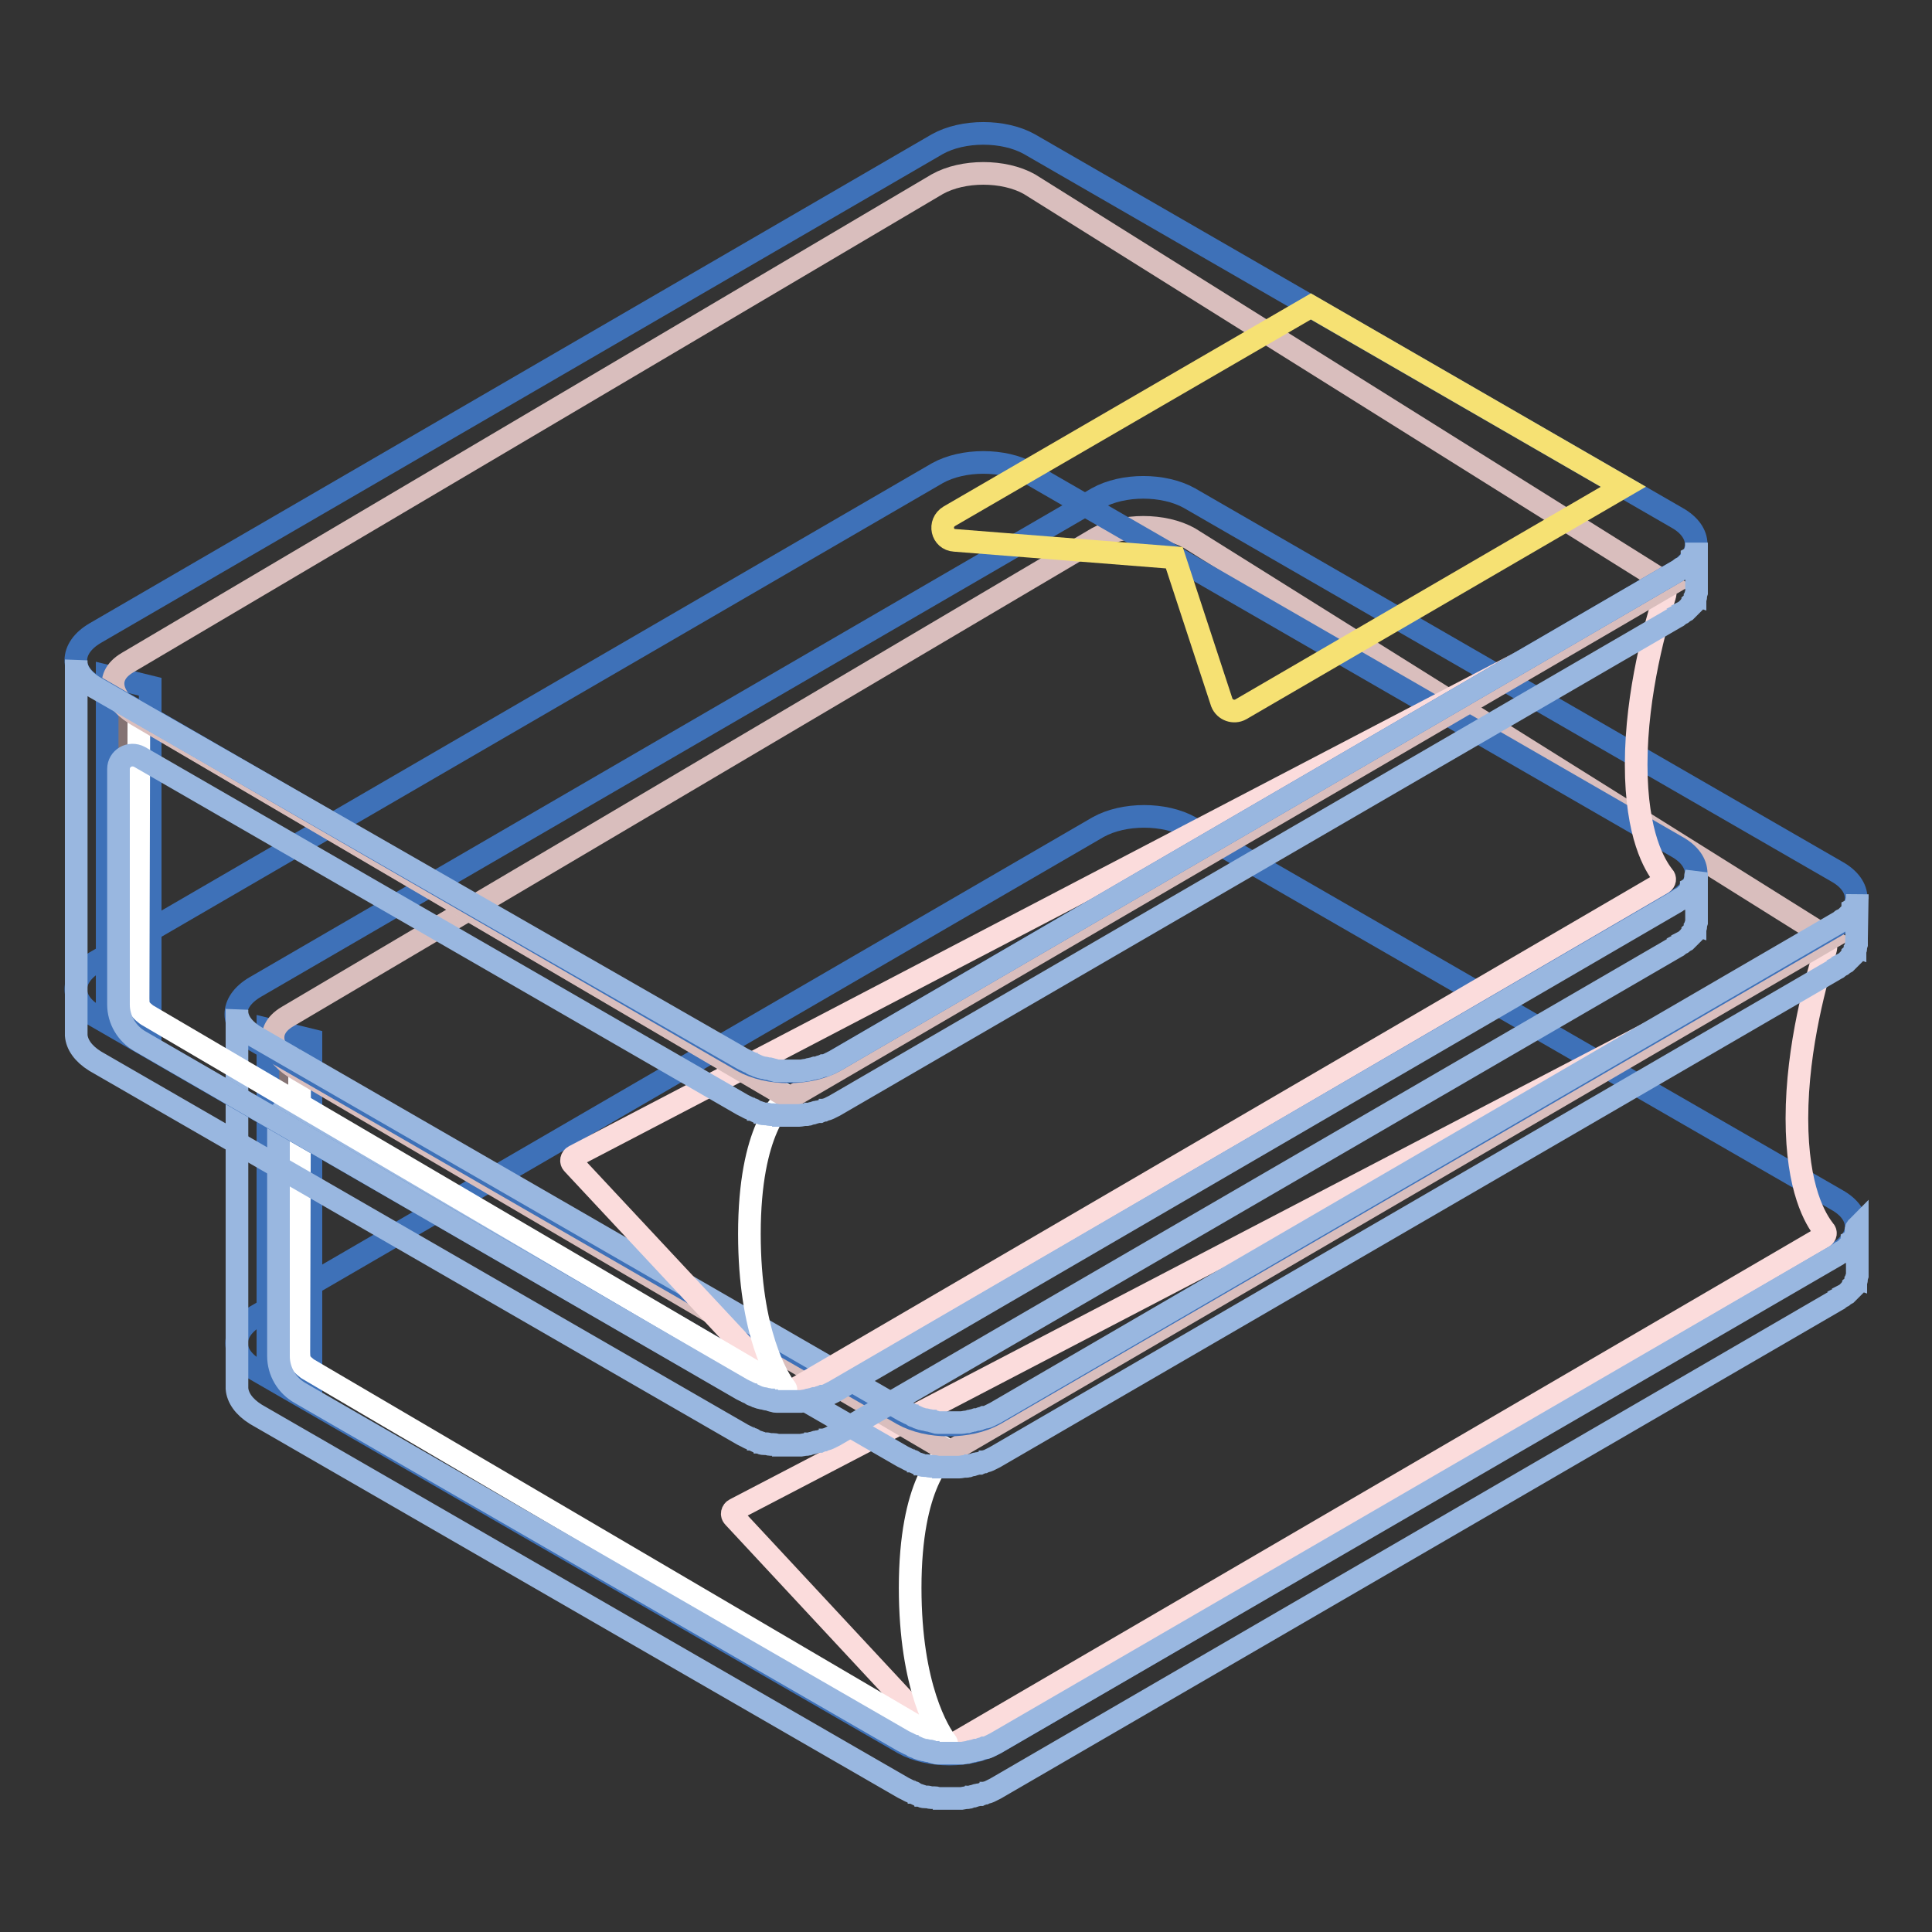 <?xml version="1.0" encoding="utf-8"?>
<!-- Svg Vector Icons : http://www.onlinewebfonts.com/icon -->
<!DOCTYPE svg PUBLIC "-//W3C//DTD SVG 1.1//EN" "http://www.w3.org/Graphics/SVG/1.1/DTD/svg11.dtd">
<svg version="1.1" xmlns="http://www.w3.org/2000/svg" xmlns:xlink="http://www.w3.org/1999/xlink" x="0px" y="0px" viewBox="0 0 256 256" enable-background="new 0 0 256 256" xml:space="preserve">
<rect x="0" y="0" width="256" height="256" fill="#333333" stroke="none"/>
<g> <path stroke-width="3" fill-opacity="0" stroke="#3e71b8"  d="M243.4,159c3.4,1.9,3.4,5.1,0,7.1L131.9,231c-3.4,1.9-8.8,1.9-12.2,0l-85.8-49.5c-3.4-1.9-3.4-5.1,0-7.1 l111.6-64.8c3.4-1.9,8.8-1.9,12.2,0L243.4,159L243.4,159z"/> <path stroke-width="3" fill-opacity="0" stroke="#fbdcdc"  d="M241.1,125.1c0.5-0.3,1,0.2,0.8,0.7c-1.1,3.5-3.8,12.8-3.8,22.4c0,9.4,2.5,13.4,3.6,14.8 c0.3,0.3,0.2,0.7-0.1,0.9l-115.4,67.3c-0.3,0.1-0.7,0.2-0.9,0L97.2,201c-0.3-0.3-0.2-0.8,0.2-1L241.1,125.1z"/> <path stroke-width="3" fill-opacity="0" stroke="#847373"  d="M38.3,141.8l-0.1,39.1c-1.7-1-2.6-2.3-2.5-3.6l0.1-39.1C35.7,139.5,36.6,140.8,38.3,141.8"/> <path stroke-width="3" fill-opacity="0" stroke="#3e71b8"  d="M41.2,183.1l-5.7-2v-44.7l5.7,1.4V183.1z"/> <path stroke-width="3" fill-opacity="0" stroke="#ffffff"  d="M39.6,179.2l0.1-37.3c0-0.1,0.1-0.1,0.1-0.1l85.9,50.4c0.1,0,0.1,0.1,0,0.1c-0.7,0.5-5.1,4.2-5.1,18.1 c0,13.2,3.8,19.2,4.8,20.5c0.1,0.1,0,0.1-0.1,0.1l-84.5-49.6c0,0-0.9-0.6-1.1-1.2C39.6,179.9,39.6,179.2,39.6,179.2z"/> <path stroke-width="3" fill-opacity="0" stroke="#d9bebd"  d="M242.4,124.4l-116.6,68l-86.2-50.6c-3.4-1.9-4.9-5.1-1.5-7.1l107.3-63.4c3.4-1.9,8.8-1.9,12.2,0 L242.4,124.4z"/> <path stroke-width="3" fill-opacity="0" stroke="#3e71b8"  d="M243.4,115.5c3.4,1.9,3.4,5.1,0,7.1l-111.6,64.8c-3.4,1.9-8.8,1.9-12.2,0l-85.8-49.5 c-3.4-1.9-3.4-5.1,0-7.1l111.6-64.8c3.4-1.9,8.8-1.9,12.2,0L243.4,115.5L243.4,115.5z"/> <path stroke-width="3" fill-opacity="0" stroke="#99b7e0"  d="M246,163.1c0,0.1-0.1,0.3-0.1,0.4c0,0,0,0,0,0.1c-0.1,0.1-0.1,0.3-0.2,0.4c0,0,0,0.1,0,0.1 c-0.1,0.1-0.1,0.3-0.3,0.4c0,0,0,0,0,0.1c-0.1,0.1-0.2,0.2-0.3,0.4c0,0,0,0.1-0.1,0.1c-0.1,0.1-0.3,0.3-0.4,0.4l-0.1,0.1 c-0.1,0.1-0.3,0.2-0.5,0.3c0,0-0.1,0-0.1,0.1c-0.2,0.1-0.4,0.2-0.5,0.3L131.9,231c-0.2,0.1-0.4,0.2-0.6,0.3l-0.2,0.1 c-0.2,0.1-0.4,0.2-0.6,0.2c0,0-0.1,0-0.1,0c-0.2,0.1-0.4,0.1-0.6,0.2c-0.1,0.1-0.3,0.1-0.5,0.1l-0.3,0.1c-0.2,0-0.3,0.1-0.5,0.1 l-0.3,0.1c-0.1,0-0.1,0-0.1,0l-0.6,0.1c-0.1,0-0.1,0-0.2,0c-0.1,0-0.2,0-0.3,0c-0.2,0-0.4,0-0.6,0h-1.2c-0.1,0-0.3,0-0.5,0 c-0.1,0-0.3,0-0.4,0s-0.3,0-0.4-0.1c-0.1,0-0.3,0-0.4-0.1s-0.3-0.1-0.5-0.1c-0.1,0-0.3-0.1-0.4-0.1c-0.2,0-0.4-0.1-0.5-0.1 l-0.3-0.1c-0.1,0-0.1,0-0.2-0.1c-0.2-0.1-0.4-0.1-0.5-0.2c-0.1,0-0.1,0-0.1-0.1c-0.2-0.1-0.3-0.1-0.5-0.2c-0.1,0-0.1-0.1-0.2-0.1 c-0.2-0.1-0.4-0.2-0.6-0.3l-79.9-46.1c-1.8-1-2.9-2.9-2.9-4.9v-31.2c0-1.4,1.5-2.3,2.8-1.6l79.9,46.1c0.2,0.1,0.4,0.2,0.6,0.3 c0.1,0,0.1,0.1,0.2,0.1c0.1,0.1,0.3,0.1,0.4,0.2c0,0,0.1,0,0.1,0c0.1,0,0.1,0,0.1,0.1c0.2,0.1,0.3,0.1,0.5,0.2c0.1,0,0.1,0,0.2,0.1 c0,0,0.1,0,0.1,0c0.1,0,0.1,0,0.2,0.1c0.2,0.1,0.4,0.1,0.5,0.1c0.1,0,0.1,0,0.1,0c0.1,0,0.1,0,0.2,0c0.1,0,0.3,0.1,0.5,0.1 c0.1,0,0.1,0,0.2,0c0.1,0,0.1,0,0.2,0c0.1,0,0.3,0,0.4,0.1c0.1,0,0.1,0,0.2,0h0.2c0.1,0,0.3,0,0.4,0h1.2c0.2,0,0.4,0,0.6,0 c0.1,0,0.2,0,0.2,0h0.2c0.2,0,0.5-0.1,0.8-0.1c0,0,0.1,0,0.1,0h0.1c0.1,0,0.2,0,0.3-0.1c0.2,0,0.3-0.1,0.5-0.1l0.3-0.1 c0.1,0,0.3-0.1,0.5-0.1c0,0,0.1,0,0.1,0c0.2-0.1,0.4-0.1,0.5-0.2c0,0,0.1,0,0.1,0c0.2-0.1,0.4-0.1,0.6-0.2l0.2-0.1 c0.2-0.1,0.4-0.2,0.6-0.3l111.6-64.8c0,0,0.1,0,0.1-0.1c0.2-0.1,0.3-0.2,0.5-0.3c0,0,0.1,0,0.1-0.1c0.2-0.1,0.3-0.2,0.5-0.3 l0.1-0.1c0,0,0.1-0.1,0.1-0.1c0.1-0.1,0.2-0.2,0.3-0.3c0,0,0-0.1,0.1-0.1c0.1-0.1,0.1-0.1,0.2-0.2c0-0.1,0.1-0.1,0.1-0.2 c0,0,0,0,0-0.1c0.1-0.1,0.1-0.2,0.2-0.3c0,0,0-0.1,0.1-0.1c0,0,0-0.1,0-0.1c0.1-0.1,0.1-0.2,0.1-0.3c0,0,0-0.1,0-0.1c0,0,0,0,0-0.1 l0.1-0.3v-0.1v-0.1c0-0.1,0-0.3,0-0.4v-0.1l0.1-5.9c0,0.1,0,0.3,0,0.5v0.1c0,0.1-0.1,0.3-0.1,0.4c0,0,0,0,0,0.1 c-0.1,0.1-0.1,0.3-0.2,0.4c0,0,0,0.1,0,0.1c-0.1,0.1-0.1,0.3-0.3,0.4c0,0,0,0,0,0.1c-0.1,0.1-0.2,0.2-0.3,0.4c0,0,0,0.1-0.1,0.1 c-0.1,0.1-0.3,0.3-0.4,0.4l-0.1,0.1c-0.1,0.1-0.3,0.2-0.5,0.3c0,0-0.1,0-0.1,0.1c-0.2,0.1-0.3,0.2-0.5,0.3l-111.6,64.9 c-0.2,0.1-0.4,0.2-0.6,0.3l-0.2,0.1c-0.2,0.1-0.4,0.2-0.6,0.2c0,0-0.1,0-0.1,0c-0.2,0.1-0.4,0.1-0.6,0.2c-0.1,0.1-0.3,0.1-0.5,0.1 l-0.3,0.1c-0.2,0-0.3,0.1-0.5,0.1l-0.3,0.1c0,0-0.1,0-0.1,0c-0.2,0-0.5,0.1-0.7,0.1h-0.1c-0.1,0-0.2,0-0.3,0c-0.2,0-0.4,0-0.6,0 h-1.2c-0.1,0-0.3,0-0.5,0c-0.1,0-0.3,0-0.4,0c-0.1,0-0.3,0-0.4-0.1s-0.3,0-0.4-0.1c-0.1,0-0.3-0.1-0.5-0.1c-0.1,0-0.3-0.1-0.4-0.1 c-0.2,0-0.4-0.1-0.5-0.1l-0.3-0.1c-0.1,0-0.1,0-0.2-0.1c-0.2-0.1-0.4-0.1-0.5-0.2c-0.1,0-0.1,0-0.1-0.1c-0.2-0.1-0.3-0.1-0.5-0.2 c-0.1,0-0.1-0.1-0.2-0.1c-0.2-0.1-0.4-0.2-0.6-0.3l-85.8-49.5c-1.7-1-2.6-2.3-2.5-3.6l0,5h0V184l0,0c0.1,1.2,0.9,2.4,2.5,3.4 l85.8,49.5c0.2,0.1,0.4,0.2,0.6,0.3c0.1,0,0.1,0.1,0.2,0.1c0.1,0.1,0.3,0.1,0.4,0.2c0,0,0.1,0,0.1,0c0.1,0,0.1,0,0.1,0.1 c0.2,0.1,0.3,0.1,0.5,0.2c0.1,0,0.1,0,0.2,0.1c0,0,0.1,0,0.1,0c0.1,0,0.1,0,0.2,0.1c0.2,0.1,0.4,0.1,0.5,0.1c0.1,0,0.1,0,0.1,0 c0.1,0,0.1,0,0.2,0c0.1,0,0.3,0.1,0.5,0.1c0.1,0,0.1,0,0.2,0c0.1,0,0.1,0,0.2,0c0.1,0,0.3,0,0.4,0.1c0.1,0,0.1,0,0.2,0h0.2 c0.1,0,0.3,0,0.5,0h1.2c0.2,0,0.4,0,0.6,0c0.1,0,0.2,0,0.2,0h0.1c0.1,0,0.1,0,0.2,0l0.6-0.1c0.1,0,0.1,0,0.1,0h0.1 c0.1,0,0.2,0,0.3-0.1c0.2,0,0.3-0.1,0.5-0.1l0.3-0.1c0.1,0,0.3-0.1,0.5-0.1c0,0,0.1,0,0.1,0c0.2-0.1,0.4-0.1,0.5-0.2 c0,0,0.1,0,0.1,0c0.2-0.1,0.4-0.1,0.6-0.2l0.2-0.1c0.2-0.1,0.4-0.2,0.6-0.3l111.6-64.8c0,0,0.1,0,0.1-0.1c0.2-0.1,0.3-0.2,0.5-0.3 c0,0,0.1,0,0.1-0.1c0.2-0.1,0.3-0.2,0.5-0.3l0.1-0.1c0,0,0.1-0.1,0.1-0.1c0.1-0.1,0.2-0.2,0.3-0.3c0,0,0-0.1,0.1-0.1 c0.1-0.1,0.1-0.1,0.2-0.2c0-0.1,0.1-0.1,0.1-0.2c0,0,0,0,0-0.1c0.1-0.1,0.1-0.2,0.2-0.3c0,0,0-0.1,0.1-0.1c0,0,0-0.1,0-0.1 c0.1-0.1,0.1-0.2,0.1-0.3c0,0,0-0.1,0-0.1c0,0,0,0,0-0.1l0.1-0.3v-0.1V169c0-0.1,0-0.3,0-0.4v-0.1l0-5.9 C245.9,162.8,245.9,163,246,163.1C246,163.1,246,163.1,246,163.1L246,163.1z"/> <path stroke-width="3" fill-opacity="0" stroke="#3e71b8"  d="M222.2,112.2c3.4,1.9,3.4,5.1,0,7.1l-111.6,64.8c-3.4,1.9-8.8,1.9-12.2,0l-85.8-49.5 c-3.4-1.9-3.4-5.1,0-7.1l111.6-64.8c3.4-1.9,8.8-1.9,12.2,0L222.2,112.2z"/> <path stroke-width="3" fill-opacity="0" stroke="#fbdcdc"  d="M219.8,78.2c0.5-0.3,1,0.2,0.8,0.7c-1.1,3.5-3.8,12.8-3.8,22.4c0,9.4,2.5,13.4,3.6,14.8 c0.3,0.3,0.2,0.7-0.1,0.9l-115.4,67.3c-0.3,0.1-0.7,0.2-0.9,0l-28.1-30.1c-0.3-0.3-0.2-0.8,0.2-1L219.8,78.2L219.8,78.2z"/> <path stroke-width="3" fill-opacity="0" stroke="#847373"  d="M17,94.9L16.9,134c-1.7-1-2.6-2.3-2.5-3.6l0.1-39.1C14.4,92.7,15.3,94,17,94.9"/> <path stroke-width="3" fill-opacity="0" stroke="#3e71b8"  d="M19.9,136.3l-5.7-2V89.6l5.7,1.4V136.3z"/> <path stroke-width="3" fill-opacity="0" stroke="#ffffff"  d="M18.3,132.3l0.1-37.3c0-0.1,0.1-0.1,0.1-0.1l85.9,50.4c0.1,0,0.1,0.1,0,0.1c-0.7,0.5-5.1,4.2-5.1,18.1 c0,13.2,3.8,19.2,4.8,20.5c0.1,0.1,0,0.1-0.1,0.1l-84.5-49.6c0,0-0.9-0.6-1.1-1.2C18.3,133.1,18.3,132.3,18.3,132.3z"/> <path stroke-width="3" fill-opacity="0" stroke="#d9bebd"  d="M221.2,77.5l-116.6,68L18.4,94.9c-3.4-1.9-4.9-5.1-1.5-7.1l107.3-63.4c3.4-1.9,8.8-1.9,12.2,0L221.2,77.5z" /> <path stroke-width="3" fill-opacity="0" stroke="#3e71b8"  d="M222.2,68.6c3.4,1.9,3.4,5.1,0,7.1l-111.6,64.9c-3.4,1.9-8.8,1.9-12.2,0L12.6,91c-3.4-1.9-3.4-5.1,0-7.1 l111.6-64.8c3.4-1.9,8.8-1.9,12.2,0L222.2,68.6z"/> <path stroke-width="3" fill-opacity="0" stroke="#99b7e0"  d="M224.7,116.3c0,0.1-0.1,0.3-0.1,0.4c0,0,0,0,0,0.1c-0.1,0.1-0.1,0.3-0.2,0.4c0,0,0,0.1,0,0.1 c-0.1,0.1-0.1,0.3-0.3,0.4c0,0,0,0,0,0.1c-0.1,0.1-0.2,0.2-0.3,0.4c0,0,0,0.1-0.1,0.1c-0.1,0.1-0.3,0.3-0.4,0.4l-0.1,0.1 c-0.1,0.1-0.3,0.2-0.5,0.3c0,0-0.1,0-0.1,0.1c-0.2,0.1-0.4,0.2-0.5,0.3l-111.6,64.9c-0.2,0.1-0.4,0.2-0.6,0.3l-0.2,0.1 c-0.2,0.1-0.4,0.2-0.6,0.2c0,0-0.1,0-0.1,0c-0.2,0.1-0.4,0.1-0.6,0.2c-0.1,0.1-0.3,0.1-0.5,0.1l-0.3,0.1c-0.2,0-0.3,0.1-0.5,0.1 l-0.3,0.1c-0.1,0-0.1,0-0.1,0l-0.6,0.1c-0.1,0-0.1,0-0.2,0c-0.1,0-0.2,0-0.3,0c-0.2,0-0.4,0-0.6,0h-1.2c-0.1,0-0.3,0-0.5,0 c-0.1,0-0.3,0-0.4,0s-0.3,0-0.4-0.1c-0.1,0-0.3,0-0.4-0.1c-0.1,0-0.3-0.1-0.5-0.1c-0.1,0-0.3-0.1-0.4-0.1c-0.2,0-0.4-0.1-0.5-0.1 l-0.3-0.1c-0.1,0-0.1,0-0.2-0.1c-0.2-0.1-0.4-0.1-0.5-0.2c-0.1,0-0.1,0-0.1-0.1c-0.2-0.1-0.3-0.1-0.5-0.2c-0.1,0-0.1-0.1-0.2-0.1 c-0.2-0.1-0.4-0.2-0.6-0.3L18.6,138c-1.8-1-2.9-2.9-2.9-4.9v-31.2c0-1.4,1.5-2.3,2.8-1.6l79.9,46.1c0.2,0.1,0.4,0.2,0.6,0.3 c0.1,0,0.1,0.1,0.2,0.1c0.1,0.1,0.3,0.1,0.4,0.2c0,0,0.1,0,0.1,0c0.1,0,0.1,0,0.1,0.1c0.2,0.1,0.3,0.1,0.5,0.2c0.1,0,0.1,0,0.2,0.1 c0,0,0.1,0,0.1,0c0.1,0,0.1,0,0.2,0.1c0.2,0.1,0.4,0.1,0.5,0.1c0.1,0,0.1,0,0.1,0c0.1,0,0.1,0,0.2,0c0.1,0,0.3,0.1,0.5,0.1 c0.1,0,0.1,0,0.2,0c0.1,0,0.1,0,0.2,0c0.1,0,0.3,0,0.4,0.1c0.1,0,0.1,0,0.2,0h0.2c0.1,0,0.3,0,0.4,0h1.2c0.2,0,0.4,0,0.6,0 c0.1,0,0.2,0,0.2,0h0.2c0.2,0,0.5-0.1,0.8-0.1c0,0,0.1,0,0.1,0h0.1c0.1,0,0.2,0,0.3-0.1c0.2,0,0.3-0.1,0.5-0.1l0.3-0.1 c0.1,0,0.3-0.1,0.5-0.1c0,0,0.1,0,0.1,0c0.2-0.1,0.4-0.1,0.5-0.2c0,0,0.1,0,0.1,0c0.2-0.1,0.4-0.1,0.6-0.2l0.2-0.1 c0.2-0.1,0.4-0.2,0.6-0.3l111.6-64.8c0,0,0.1,0,0.1-0.1c0.2-0.1,0.3-0.2,0.5-0.3c0,0,0.1,0,0.1-0.1c0.2-0.1,0.3-0.2,0.5-0.3 l0.1-0.1c0,0,0.1-0.1,0.1-0.1c0.1-0.1,0.2-0.2,0.3-0.3c0,0,0-0.1,0.1-0.1c0.1-0.1,0.1-0.1,0.2-0.2c0-0.1,0.1-0.1,0.1-0.2 c0,0,0,0,0-0.1c0.1-0.1,0.1-0.2,0.2-0.3c0,0,0-0.1,0.1-0.1c0,0,0-0.1,0-0.1c0.1-0.1,0.1-0.2,0.1-0.3c0,0,0-0.1,0-0.1s0,0,0-0.1 l0.1-0.3v-0.1v-0.1c0-0.1,0-0.3,0-0.4v-0.1l0-5.9c0,0.1,0,0.3,0,0.5v0.1c0,0.1-0.1,0.3-0.1,0.4c0,0,0,0,0,0.1 c-0.1,0.1-0.1,0.3-0.2,0.4c0,0,0,0.1,0,0.1c-0.1,0.1-0.1,0.3-0.3,0.4c0,0,0,0,0,0.1c-0.1,0.1-0.2,0.2-0.3,0.4c0,0,0,0.1-0.1,0.1 c-0.1,0.1-0.3,0.3-0.4,0.4l-0.1,0.1c-0.1,0.1-0.3,0.2-0.5,0.3c0,0-0.1,0-0.1,0.1c-0.2,0.1-0.3,0.2-0.5,0.3l-111.6,64.9 c-0.2,0.1-0.4,0.2-0.6,0.3l-0.2,0.1c-0.2,0.1-0.4,0.2-0.6,0.2c0,0-0.1,0-0.1,0c-0.2,0.1-0.4,0.1-0.6,0.2c-0.1,0.1-0.3,0.1-0.5,0.1 l-0.3,0.1c-0.2,0-0.3,0.1-0.5,0.1l-0.3,0.1c0,0-0.1,0-0.1,0c-0.2,0-0.5,0.1-0.7,0.1h-0.1c-0.1,0-0.2,0-0.3,0c-0.2,0-0.4,0-0.6,0 h-1.2c-0.1,0-0.3,0-0.5,0c-0.1,0-0.3,0-0.4,0s-0.3,0-0.4-0.1s-0.3,0-0.4-0.1s-0.3-0.1-0.5-0.1c-0.1,0-0.3-0.1-0.4-0.1 c-0.2,0-0.4-0.1-0.5-0.1l-0.3-0.1c-0.1,0-0.1,0-0.2-0.1c-0.2-0.1-0.4-0.1-0.5-0.2c-0.1,0-0.1,0-0.1-0.1c-0.2-0.1-0.3-0.1-0.5-0.2 c-0.1,0-0.1-0.1-0.2-0.1c-0.2-0.1-0.4-0.2-0.6-0.3L12.6,91.1c-1.7-1-2.6-2.3-2.5-3.6l0,5h0v44.7l0,0c0.1,1.2,0.9,2.4,2.5,3.4 l85.8,49.5c0.2,0.1,0.4,0.2,0.6,0.3c0.1,0,0.1,0.1,0.2,0.1c0.1,0.1,0.3,0.1,0.4,0.2c0,0,0.1,0,0.1,0c0.1,0,0.1,0,0.1,0.1 c0.2,0.1,0.3,0.1,0.5,0.2c0.1,0,0.1,0,0.2,0.1c0,0,0.1,0,0.1,0c0.1,0,0.1,0,0.2,0.1c0.2,0.1,0.4,0.1,0.5,0.1c0.1,0,0.1,0,0.1,0 c0.1,0,0.1,0,0.2,0c0.1,0,0.3,0.1,0.5,0.1c0.1,0,0.1,0,0.2,0c0.1,0,0.1,0,0.2,0c0.1,0,0.3,0,0.4,0.1c0.1,0,0.1,0,0.2,0h0.2 c0.1,0,0.3,0,0.5,0h1.2c0.2,0,0.4,0,0.6,0c0.1,0,0.2,0,0.2,0h0.1c0.1,0,0.1,0,0.2,0l0.6-0.1c0.1,0,0.1,0,0.1,0h0.1 c0.1,0,0.2,0,0.3-0.1c0.2,0,0.3-0.1,0.5-0.1l0.3-0.1c0.1,0,0.3-0.1,0.5-0.1c0,0,0.1,0,0.1,0c0.2-0.1,0.4-0.1,0.5-0.2 c0,0,0.1,0,0.1,0c0.2-0.1,0.4-0.1,0.6-0.2l0.2-0.1c0.2-0.1,0.4-0.2,0.6-0.3l111.6-64.8c0,0,0.1,0,0.1-0.1c0.2-0.1,0.3-0.2,0.5-0.3 c0,0,0.1,0,0.1-0.1c0.2-0.1,0.3-0.2,0.5-0.3l0.1-0.1c0,0,0.1-0.1,0.1-0.1c0.1-0.1,0.2-0.2,0.3-0.3c0,0,0-0.1,0.1-0.1 c0.1-0.1,0.1-0.1,0.2-0.2c0-0.1,0.1-0.1,0.1-0.2c0,0,0,0,0-0.1c0.1-0.1,0.1-0.2,0.2-0.3c0,0,0-0.1,0.1-0.1c0,0,0-0.1,0-0.1 c0.1-0.1,0.1-0.2,0.1-0.3c0,0,0-0.1,0-0.1c0,0,0,0,0-0.1l0.1-0.3v-0.1v-0.1c0-0.1,0-0.3,0-0.4v-0.1l0-5.9 C224.7,116,224.6,116.1,224.7,116.3L224.7,116.3L224.7,116.3z"/> <path stroke-width="3" fill-opacity="0" stroke="#f6e173"  d="M215.1,64.5L164.4,94c-0.9,0.5-2.1,0.1-2.5-0.9l-6.3-19.2l-29.1-2.3c-1.7-0.1-2.2-2.3-0.7-3.2l47.9-27.8 L215.1,64.5z"/></g>
</svg>